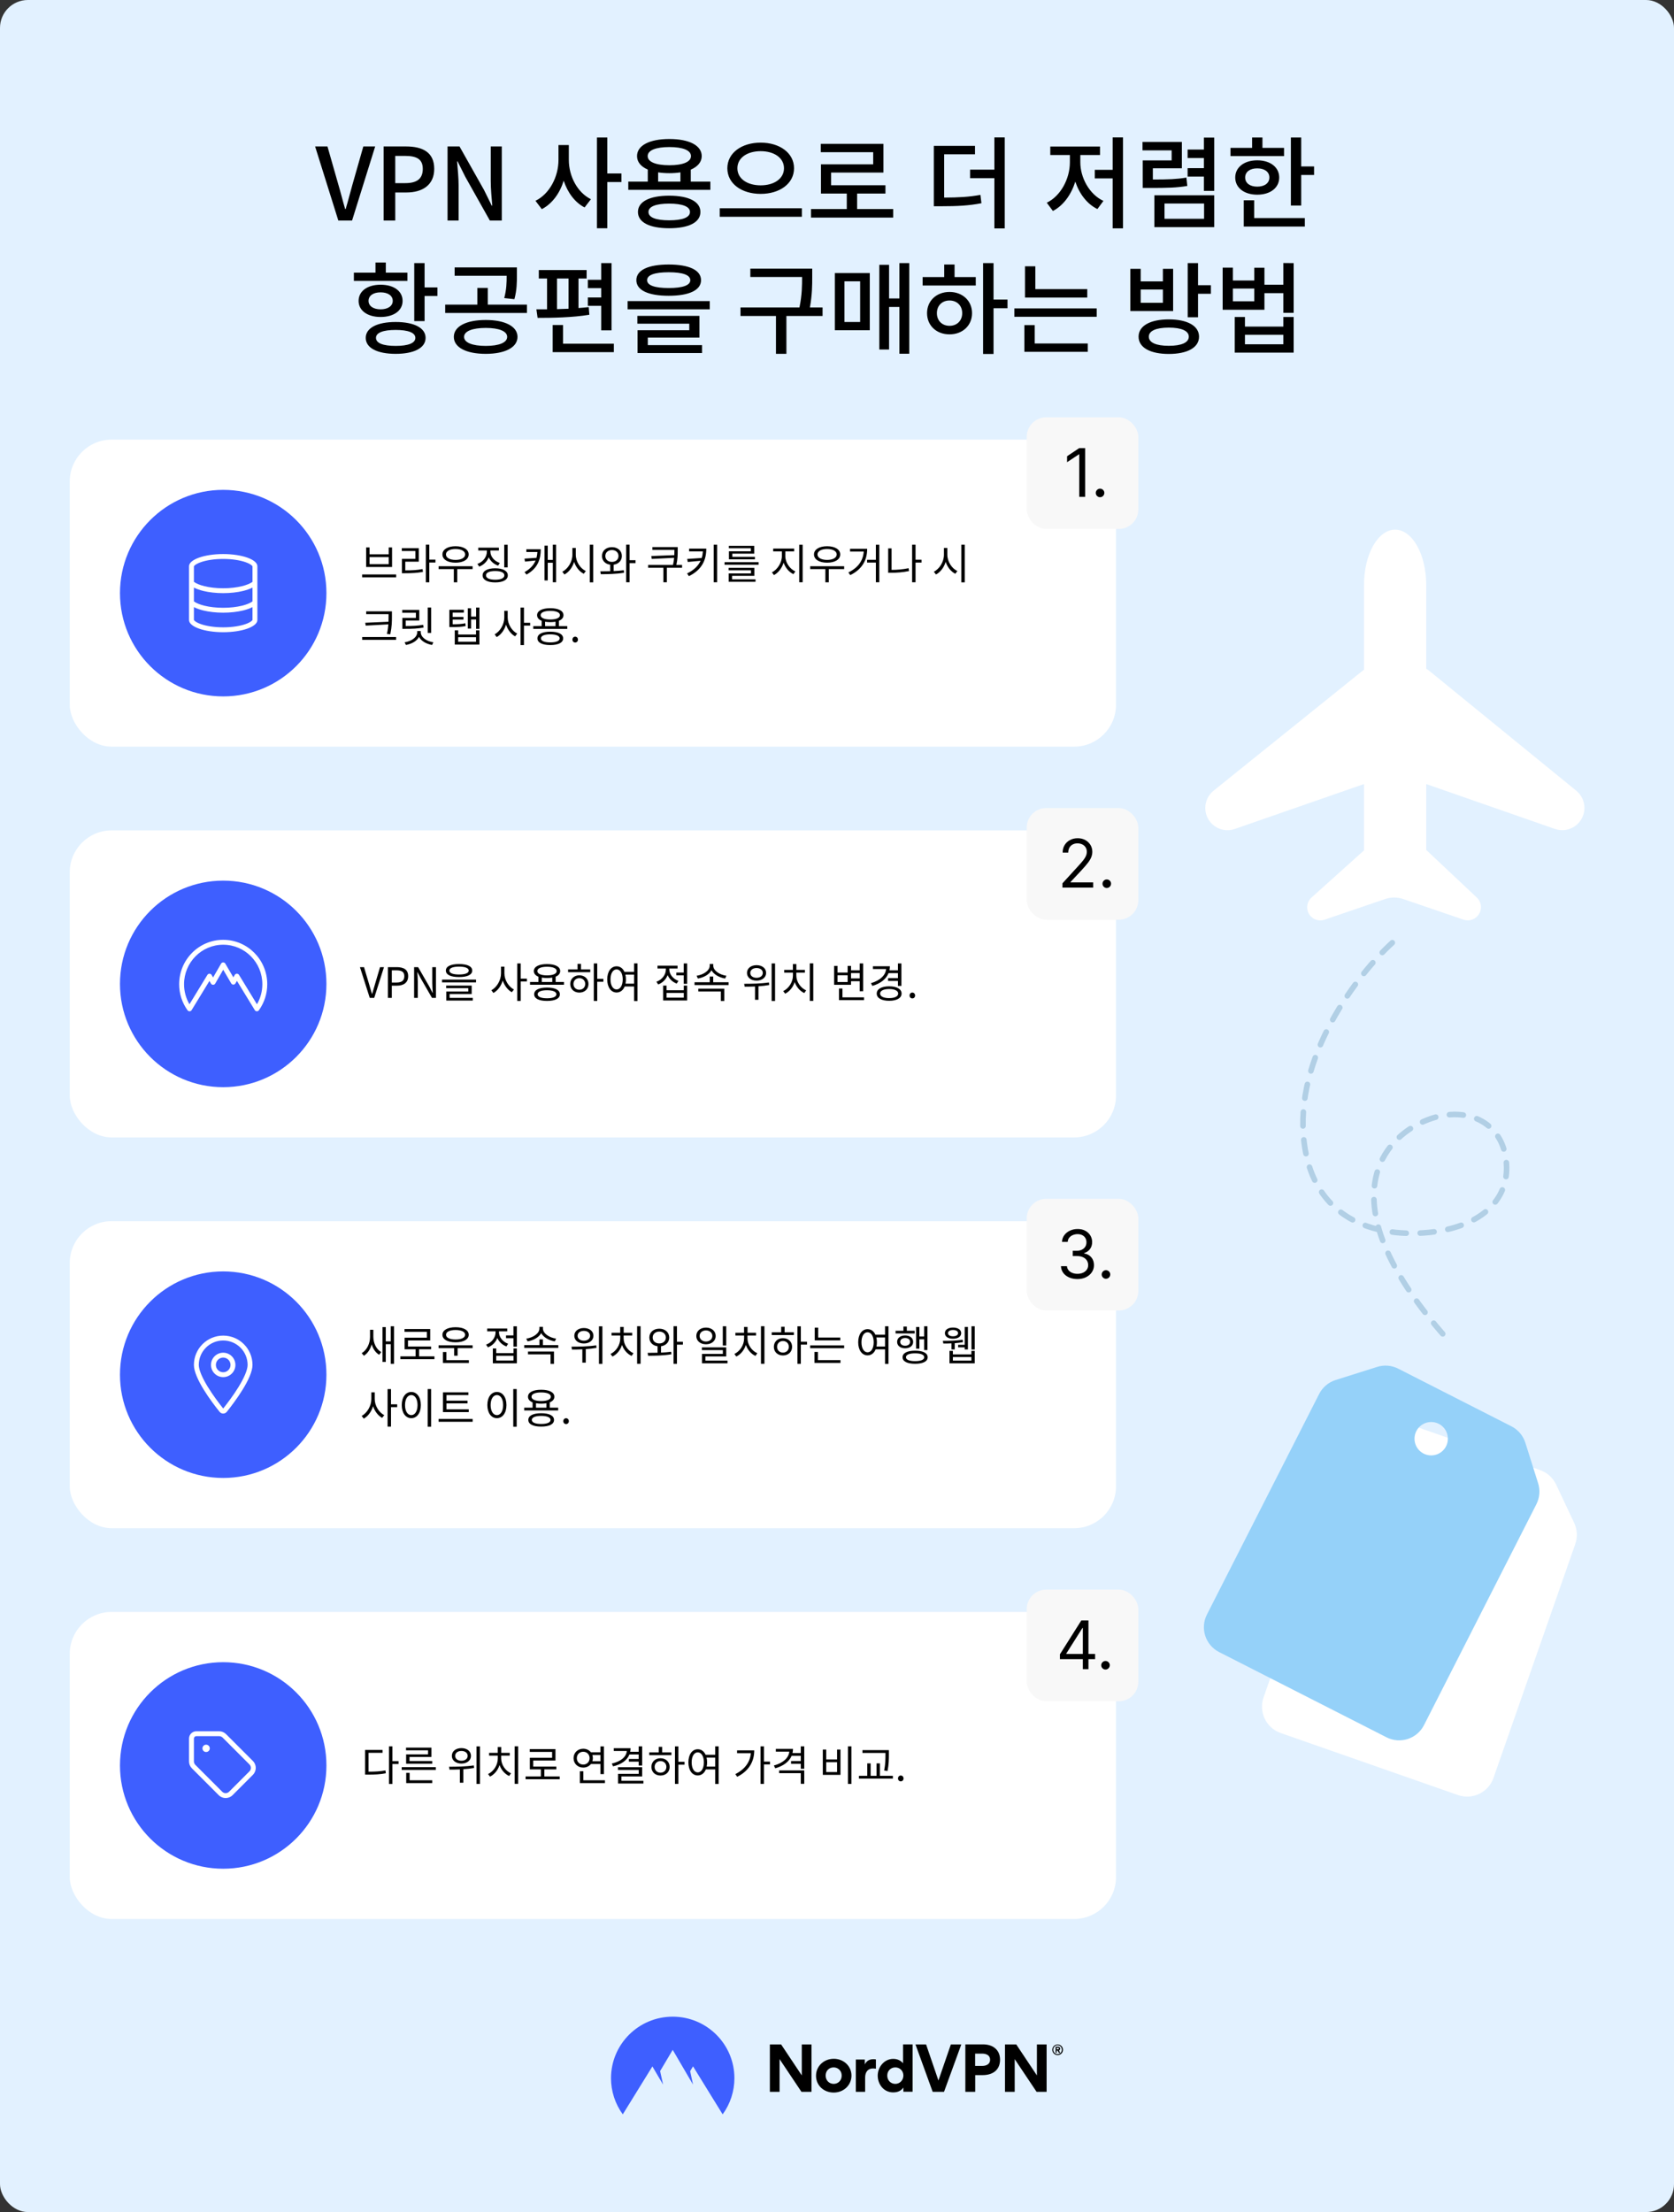 <svg fill="none" height="1585" viewBox="0 0 1200 1585" width="1200" xmlns="http://www.w3.org/2000/svg"><rect x="0" y="0" width="1200" height="1585" fill="#333333" stroke="none"/><rect fill="#e2f1ff" height="1585" rx="20" width="1200"/><path d="M242.521 158 225.889 104.936H234.745L242.593 132.44C244.393 138.488 245.617 143.672 247.417 149.792H247.777C249.649 143.672 250.873 138.488 252.601 132.44L260.449 104.936H268.945L252.385 158H242.521ZM274.989 158V104.936H291.045C302.853 104.936 311.277 109.04 311.277 120.992 311.277 132.584 302.853 137.912 291.333 137.912H283.341V158H274.989ZM283.341 131.216H290.541C299.037 131.216 303.069 127.976 303.069 120.992 303.069 114.008 298.677 111.704 290.253 111.704H283.341V131.216ZM320.829 158V104.936H329.397L346.965 136.112 352.509 147.344H352.869C352.437 141.872 351.789 135.464 351.789 129.704V104.936H359.709V158H351.141L333.573 126.752 328.029 115.664H327.669C328.101 121.136 328.749 127.256 328.749 133.016V158H320.829ZM407.761 103.928V114.584C407.761 126.176 413.809 137.912 423.601 142.736L419.065 148.64C412.081 145.04 406.897 137.984 404.089 129.488 401.281 138.488 395.809 146.048 388.393 149.864L383.857 143.888C394.009 138.92 400.345 126.608 400.345 114.584V103.928H407.761ZM445.489 124.304V130.424H435.337V163.544H427.921V98.528H435.337V124.304H445.489ZM479.697 157.856C489.201 157.856 494.601 155.84 494.601 151.88 494.601 147.992 489.201 145.904 479.697 145.904 470.193 145.904 464.865 147.992 464.865 151.88 464.865 155.84 470.193 157.856 479.697 157.856ZM479.697 140.216C493.737 140.216 502.089 144.464 502.089 151.88 502.089 159.368 493.737 163.544 479.697 163.544 465.729 163.544 457.305 159.368 457.305 151.88 457.305 144.464 465.729 140.216 479.697 140.216ZM471.777 123.512V130.136H487.761V123.512C485.385 123.872 482.721 124.088 479.841 124.088 476.961 124.088 474.153 123.872 471.777 123.512ZM479.841 105.368C470.121 105.368 464.289 107.672 464.289 111.848 464.289 116.024 470.121 118.4 479.841 118.4 489.489 118.4 495.321 116.024 495.321 111.848 495.321 107.672 489.489 105.368 479.841 105.368ZM495.177 130.136H509.217V136.04H450.393V130.136H464.361V121.496C459.465 119.408 456.657 116.096 456.657 111.848 456.657 104.216 465.585 99.608 479.841 99.608 494.025 99.608 503.025 104.216 503.025 111.848 503.025 116.096 500.145 119.408 495.177 121.568V130.136ZM545.298 102.2C558.834 102.2 569.202 109.544 569.202 120.56 569.202 131.648 558.834 138.92 545.298 138.92 531.69 138.92 521.394 131.648 521.394 120.56 521.394 109.544 531.69 102.2 545.298 102.2ZM545.298 108.32C535.65 108.32 528.594 113.072 528.594 120.56 528.594 128.048 535.65 132.8 545.298 132.8 554.874 132.8 562.002 128.048 562.002 120.56 562.002 113.072 554.874 108.32 545.298 108.32ZM515.922 149.216H574.818V155.336H515.922V149.216ZM614.427 149.792H640.275V155.912H581.379V149.792H607.011V138.704H588.507V117.752H625.947V109.04H588.363V103.064H633.291V123.656H595.779V132.728H634.731V138.704H614.427V149.792ZM676.822 110.552V141.584C687.406 141.512 694.534 141.152 702.814 139.64L703.534 145.616C694.534 147.344 686.614 147.776 674.518 147.776H669.406V104.504H698.926V110.552H676.822ZM712.822 98.456H720.238V163.688H712.822V127.688H695.398V121.568H712.822V98.456ZM774.425 111.056V116.312C774.425 127.328 780.905 139.28 790.985 143.96L786.665 149.792C779.249 146.192 773.705 138.848 770.825 130.136 767.945 139.352 762.329 147.272 754.769 151.16L750.377 145.256C760.385 140.432 766.937 128.048 766.937 116.312V111.056H752.897V105.008H788.537V111.056H774.425ZM797.609 98.456H805.025V163.616H797.609V127.832H784.793V121.712H797.609V98.456ZM850.466 127.256 851.114 133.232C843.41 134.528 837.002 134.672 823.898 134.672H819.146V114.944H839.882V107.744H819.002V101.696H847.226V120.56H826.418V128.624C837.65 128.624 843.41 128.408 850.466 127.256ZM834.77 145.832V156.776H863.138V145.832H834.77ZM827.498 162.752V139.928H870.41V162.752H827.498ZM862.994 98.6H870.41V136.76H862.994V126.536H851.33V120.488H862.994V113.216H851.33V107.168H862.994V98.6ZM920.458 105.944V111.848H882.082V105.944H897.562V98.528H904.978V105.944H920.458ZM892.594 127.184C892.594 131.288 896.122 133.736 901.234 133.736 906.418 133.736 909.946 131.288 909.946 127.184 909.946 123.08 906.418 120.632 901.234 120.632 896.122 120.632 892.594 123.08 892.594 127.184ZM917.002 127.184C917.002 134.6 910.594 139.496 901.234 139.496 891.946 139.496 885.466 134.6 885.466 127.184 885.466 119.84 891.946 114.872 901.234 114.872 910.594 114.872 917.002 119.84 917.002 127.184ZM899.074 143.528V156.272H935.362V162.32H891.586V143.528H899.074ZM932.77 119.264H941.986V125.384H932.77V147.272H925.354V98.528H932.77V119.264ZM292.053 195.368V201.272H253.677V195.368H269.157V188.096H276.573V195.368H292.053ZM264.189 215.6C264.189 219.272 267.645 221.648 272.829 221.648 278.013 221.648 281.541 219.272 281.541 215.6 281.541 211.784 278.013 209.48 272.829 209.48 267.645 209.48 264.189 211.784 264.189 215.6ZM288.597 215.6C288.597 222.584 282.261 227.12 272.829 227.12 263.469 227.12 257.061 222.584 257.061 215.6 257.061 208.544 263.469 204.008 272.829 204.008 282.261 204.008 288.597 208.544 288.597 215.6ZM283.629 247.856C292.557 247.856 297.741 245.912 297.741 242.096 297.741 238.352 292.557 236.408 283.629 236.408 274.701 236.408 269.517 238.352 269.517 242.096 269.517 245.912 274.701 247.856 283.629 247.856ZM283.629 230.72C296.877 230.72 305.085 234.968 305.085 242.096 305.085 249.296 296.877 253.544 283.629 253.544 270.381 253.544 262.173 249.296 262.173 242.096 262.173 234.968 270.381 230.72 283.629 230.72ZM304.365 205.952H313.581V212.072H304.365V230.072H296.949V188.528H304.365V205.952ZM368.742 214.376 361.47 213.584C363.126 207.176 363.198 202.496 363.198 197.6H325.902V191.624H370.542V197.096C370.542 202.28 370.542 207.68 368.742 214.376ZM348.222 247.856C357.798 247.856 363.558 245.48 363.558 241.376 363.558 237.344 357.798 234.968 348.222 234.968 338.574 234.968 332.67 237.344 332.67 241.376 332.67 245.48 338.574 247.856 348.222 247.856ZM348.222 229.28C362.046 229.28 370.974 233.888 370.974 241.376 370.974 248.936 362.046 253.544 348.222 253.544 334.182 253.544 325.326 248.936 325.326 241.376 325.326 233.888 334.182 229.28 348.222 229.28ZM349.662 218.264H377.742V224.24H319.134V218.264H342.174V206.312H349.662V218.264ZM430.959 236.696V219.128H421.383V213.152H430.959V206.456H421.383V200.48H430.959V188.528H438.375V236.696H430.959ZM399.279 199.544V221.504C402.015 221.432 404.751 221.36 407.559 221.216V199.544H399.279ZM422.031 220.064 422.463 225.536C410.223 227.552 395.823 227.768 385.383 227.768L384.519 221.648C386.895 221.648 389.487 221.648 392.151 221.648V199.544H386.247V193.496H420.519V199.544H414.687V220.712C417.207 220.568 419.727 220.28 422.031 220.064ZM403.599 246.272H440.031V252.32H396.183V232.88H403.599V246.272ZM479.351 195.08C469.271 195.08 463.871 197.024 463.871 200.768 463.871 204.44 469.271 206.384 479.351 206.384 489.431 206.384 494.831 204.44 494.831 200.768 494.831 197.024 489.431 195.08 479.351 195.08ZM479.351 211.928C464.735 211.928 456.167 207.968 456.167 200.768 456.167 193.496 464.735 189.536 479.351 189.536 493.895 189.536 502.535 193.496 502.535 200.768 502.535 207.968 493.895 211.928 479.351 211.928ZM464.375 241.88V247.28H503.255V252.968H457.031V236.624H494.111V231.944H456.887V226.328H501.383V241.88H464.375ZM449.903 215.744H508.799V221.648H449.903V215.744ZM589.65 220.28V226.4H563.73V253.544H556.242V226.4H530.826V220.28H573.09C574.962 211.208 574.962 204.44 574.962 198.464H537.882V192.488H582.234V198.176C582.234 204.296 582.234 211.064 580.578 220.28H589.65ZM605.355 201.56V230.72H616.587V201.56H605.355ZM598.443 236.624V195.656H623.499V236.624H598.443ZM644.739 188.528H651.795V253.472H644.739V219.92H637.323V250.448H630.339V189.752H637.323V213.872H644.739V188.528ZM680.676 233.456C685.932 233.456 689.748 229.856 689.748 224.384 689.748 218.912 685.932 215.312 680.676 215.312 675.42 215.312 671.604 218.912 671.604 224.384 671.604 229.856 675.42 233.456 680.676 233.456ZM680.676 209.192C689.964 209.192 696.804 215.528 696.804 224.384 696.804 233.312 689.964 239.576 680.676 239.576 671.316 239.576 664.548 233.312 664.548 224.384 664.548 215.528 671.316 209.192 680.676 209.192ZM684.276 189.536V198.536H699.468V204.584H661.38V198.536H676.86V189.536H684.276ZM722.22 214.664V220.856H712.212V253.616H704.724V188.528H712.212V214.664H722.22ZM779.397 207.176V213.224H734.757V190.832H742.173V207.176H779.397ZM741.741 232.952V246.128H779.757V252.104H734.325V232.952H741.741ZM727.125 221H786.165V226.976H727.125V221ZM833.608 216.968V207.464H817.696V216.968H833.608ZM840.952 192.632V222.872H810.28V192.632H817.696V201.632H833.608V192.632H840.952ZM837.856 247.784C846.928 247.784 852.184 245.48 852.184 241.232 852.184 237.056 846.928 234.752 837.856 234.752 828.784 234.752 823.528 237.056 823.528 241.232 823.528 245.48 828.784 247.784 837.856 247.784ZM837.856 228.848C851.248 228.848 859.528 233.528 859.528 241.232 859.528 249.008 851.248 253.616 837.856 253.616 824.464 253.616 816.184 249.008 816.184 241.232 816.184 233.528 824.464 228.848 837.856 228.848ZM858.808 204.368H868.024V210.488H858.808V227.336H851.392V188.528H858.808V204.368ZM919.945 246.704V239.864H892.441V246.704H919.945ZM919.945 234.032V227.12H927.361V252.68H885.097V227.12H892.441V234.032H919.945ZM899.137 215.888V206.744H883.801V215.888H899.137ZM919.945 188.456 927.361 188.528V224.168H919.945V210.056H906.409V221.936H876.457V191.768H883.801V200.984H899.137V191.84H906.409V204.008H919.945V188.456Z" fill="#000000"/><rect fill="#ffffff" height="220" rx="30" width="750" x="50" y="595"/><circle cx="160" cy="705" fill="#3e5fff" r="74"/><rect fill="#f8f8f8" height="80" rx="14" width="80" x="736" y="579"/><path d="M761.614 636V632.932L773.136 620.318C774.489 618.841 775.602 617.557 776.477 616.466 777.352 615.364 778 614.33 778.42 613.364 778.852 612.386 779.068 611.364 779.068 610.295 779.068 609.068 778.773 608.006 778.182 607.108 777.602 606.21 776.807 605.517 775.795 605.028 774.784 604.54 773.648 604.295 772.386 604.295 771.045 604.295 769.875 604.574 768.875 605.131 767.886 605.676 767.119 606.443 766.574 607.432 766.04 608.42 765.773 609.58 765.773 610.909H761.75C761.75 608.864 762.222 607.068 763.165 605.523 764.108 603.977 765.392 602.773 767.017 601.909 768.653 601.045 770.489 600.614 772.523 600.614 774.568 600.614 776.381 601.045 777.96 601.909 779.54 602.773 780.778 603.937 781.676 605.403 782.574 606.869 783.023 608.5 783.023 610.295 783.023 611.58 782.79 612.835 782.324 614.062 781.869 615.278 781.074 616.636 779.938 618.136 778.812 619.625 777.25 621.443 775.25 623.591L767.409 631.977V632.25H783.636V636H761.614ZM793.388 636.273C792.547 636.273 791.826 635.972 791.223 635.369 790.621 634.767 790.32 634.045 790.32 633.205 790.32 632.364 790.621 631.642 791.223 631.04 791.826 630.437 792.547 630.136 793.388 630.136 794.229 630.136 794.951 630.437 795.553 631.04 796.155 631.642 796.456 632.364 796.456 633.205 796.456 633.761 796.314 634.273 796.03 634.739 795.757 635.205 795.388 635.58 794.922 635.864 794.468 636.136 793.956 636.273 793.388 636.273Z" fill="#000000"/><path clip-rule="evenodd" d="M160.003 676.921C144.517 676.921 131.94 689.581 131.94 705.229L131.94 705.232C131.93 710.293 133.276 715.248 135.814 719.589L148.678 698.529C149 698.001 149.576 697.682 150.194 697.689 150.812 697.696 151.381 698.028 151.691 698.563L152.751 700.389 158.486 690.477C158.798 689.936 159.374 689.603 159.998 689.601 160.623 689.599 161.201 689.93 161.516 690.468L167.275 700.293 168.314 698.535C168.628 698.005 169.196 697.679 169.811 697.674 170.427 697.67 171 697.989 171.32 698.514L184.193 719.589C186.731 715.248 188.077 710.293 188.067 705.232L188.067 705.229C188.067 689.581 175.49 676.921 160.003 676.921ZM128.432 705.227C128.433 687.671 142.554 673.413 160.003 673.413 177.453 673.413 191.574 687.671 191.574 705.228 191.587 711.929 189.485 718.463 185.568 723.9 185.225 724.376 184.665 724.649 184.078 724.627 183.491 724.605 182.955 724.29 182.649 723.789L169.848 702.832 168.777 704.642C168.461 705.177 167.886 705.504 167.264 705.503 166.643 705.502 166.069 705.172 165.755 704.636L160.013 694.84 154.271 704.765C153.958 705.307 153.38 705.64 152.755 705.641 152.129 705.641 151.551 705.308 151.237 704.767L150.136 702.87 137.358 723.789C137.052 724.29 136.515 724.605 135.928 724.627 135.341 724.649 134.782 724.376 134.439 723.9 130.522 718.463 128.42 711.928 128.432 705.227Z" fill="#ffffff" fill-rule="evenodd"/><path d="M265.05 715 258.03 692.98H260.94L264.51 704.92C265.29 707.5 265.8 709.6 266.64 712.18H266.76C267.57 709.6 268.11 707.5 268.89 704.92L272.43 692.98H275.25L268.26 715H265.05ZM278.076 715V692.98H284.376C289.296 692.98 292.596 694.66 292.596 699.46 292.596 704.11 289.326 706.27 284.496 706.27H280.866V715H278.076ZM280.866 704.02H284.136C288.006 704.02 289.836 702.61 289.836 699.46 289.836 696.28 287.886 695.26 284.016 695.26H280.866V704.02ZM296.851 715V692.98H299.731L307.741 706.87 310.081 711.4H310.231C310.081 709.18 309.871 706.72 309.871 704.44V692.98H312.511V715H309.661L301.651 701.11 299.281 696.58H299.161C299.281 698.8 299.491 701.14 299.491 703.45V715H296.851ZM329.061 692.62C324.651 692.62 322.131 693.64 322.131 695.44 322.131 697.24 324.651 698.26 329.061 698.26 333.471 698.26 335.991 697.24 335.991 695.44 335.991 693.64 333.471 692.62 329.061 692.62ZM329.061 700.09C323.151 700.09 319.611 698.47 319.611 695.44 319.611 692.41 323.151 690.76 329.061 690.76 334.971 690.76 338.511 692.41 338.511 695.44 338.511 698.47 334.971 700.09 329.061 700.09ZM322.311 712.27V715H338.931V716.92H319.911V710.47H335.691V708.07H319.821V706.21H338.121V712.27H322.311ZM316.881 701.92H341.241V703.9H316.881V701.92ZM361.587 692.65V697.48C361.587 702.22 364.647 707.11 368.427 709L366.897 710.95C364.047 709.42 361.617 706.27 360.387 702.58 359.217 706.51 356.727 709.87 353.697 711.49L352.227 709.51C356.097 707.53 359.157 702.37 359.157 697.48V692.65H361.587ZM377.697 701.23V703.27H373.257V717.22H370.797V690.34H373.257V701.23H377.697ZM392.125 715.3C396.325 715.3 398.845 714.25 398.845 712.42 398.845 710.59 396.325 709.54 392.125 709.54 387.895 709.54 385.405 710.59 385.405 712.42 385.405 714.25 387.895 715.3 392.125 715.3ZM392.125 707.62C397.915 707.62 401.335 709.33 401.335 712.42 401.335 715.51 397.915 717.19 392.125 717.19 386.365 717.19 382.915 715.51 382.915 712.42 382.915 709.33 386.365 707.62 392.125 707.62ZM388.405 700.48V703.63H395.875V700.48C394.765 700.66 393.505 700.78 392.125 700.78 390.775 700.78 389.515 700.66 388.405 700.48ZM385.195 695.8C385.195 697.72 387.835 698.89 392.125 698.89 396.415 698.89 399.055 697.72 399.055 695.8 399.055 693.85 396.415 692.71 392.125 692.71 387.835 692.71 385.195 693.85 385.195 695.8ZM398.305 703.63H404.305V705.61H379.945V703.63H385.975V699.85C383.845 698.98 382.675 697.63 382.675 695.8 382.675 692.65 386.305 690.79 392.125 690.79 397.975 690.79 401.575 692.65 401.575 695.8 401.575 697.6 400.375 698.98 398.305 699.82V703.63ZM415.283 709.18C417.743 709.18 419.513 707.44 419.513 705.04 419.513 702.61 417.743 700.87 415.283 700.87 412.853 700.87 411.083 702.61 411.083 705.04 411.083 707.44 412.853 709.18 415.283 709.18ZM415.283 698.83C419.123 698.83 421.853 701.41 421.853 705.04 421.853 708.7 419.123 711.22 415.283 711.22 411.503 711.22 408.773 708.7 408.773 705.04 408.773 701.41 411.503 698.83 415.283 698.83ZM416.483 690.64V694.63H423.113V696.61H407.243V694.63H414.023V690.64H416.483ZM432.533 701.38V703.45H428.123V717.22H425.663V690.34H428.123V701.38H432.533ZM448.4 704.83H454.52V698.35H448.31C448.55 699.4 448.7 700.54 448.7 701.77 448.7 702.88 448.58 703.9 448.4 704.83ZM442.01 708.97C444.56 708.97 446.39 706.15 446.39 701.77 446.39 697.42 444.56 694.6 442.01 694.6 439.43 694.6 437.63 697.42 437.63 701.77 437.63 706.15 439.43 708.97 442.01 708.97ZM454.52 690.31H456.98V717.28H454.52V706.84H447.8C446.69 709.57 444.59 711.16 442.01 711.16 438.08 711.16 435.29 707.5 435.29 701.77 435.29 696.04 438.08 692.38 442.01 692.38 444.5 692.38 446.48 693.82 447.62 696.34H454.52V690.31ZM486.326 702.82 485.096 704.77C482.096 703.66 479.786 701.44 478.586 698.68 477.446 701.77 474.986 704.2 471.836 705.4L470.546 703.45C474.536 702.04 477.326 698.47 477.326 694.63V693.94H471.326V691.93H485.696V693.94H479.786V694.63C479.786 698.08 482.426 701.44 486.326 702.82ZM490.166 714.85V711.46H477.806V714.85H490.166ZM490.166 709.54V706.21H492.596V716.86H475.376V706.21H477.806V709.54H490.166ZM490.136 690.34H492.596V704.92H490.136V698.86H484.826V696.85H490.136V690.34ZM520.734 699.16 519.804 701.14C515.694 700.45 511.734 698.32 510.024 695.23 508.344 698.32 504.384 700.45 500.274 701.14L499.344 699.16C504.114 698.5 508.764 695.5 508.764 691.93V690.73H511.284V691.93C511.284 695.5 515.934 698.5 520.734 699.16ZM500.574 710.44V708.43H519.204V717.25H516.744V710.44H500.574ZM511.254 703.81H522.294V705.82H497.874V703.81H508.794V699.7H511.254V703.81ZM542.34 693.61C539.7 693.61 537.84 695.02 537.84 697.12 537.84 699.22 539.7 700.63 542.34 700.63 544.95 700.63 546.81 699.22 546.81 697.12 546.81 695.02 544.95 693.61 542.34 693.61ZM542.34 702.64C538.32 702.64 535.47 700.39 535.47 697.12 535.47 693.82 538.32 691.57 542.34 691.57 546.33 691.57 549.18 693.82 549.18 697.12 549.18 700.39 546.33 702.64 542.34 702.64ZM551.19 703.96 551.4 705.79C548.85 706.24 546.24 706.54 543.69 706.69V716.38H541.23V706.84C538.56 706.96 536.01 706.99 533.79 706.99L533.46 704.92C538.47 704.92 545.28 704.86 551.19 703.96ZM553.14 690.34H555.6V717.25H553.14V690.34ZM570.837 696.94V699.01C570.837 703.51 573.897 707.89 577.887 709.63L576.537 711.55C573.447 710.14 570.897 707.23 569.667 703.69 568.467 707.44 565.917 710.5 562.827 712L561.447 710.14C565.437 708.25 568.407 703.72 568.407 699.01V696.94H562.167V694.96H568.377V690.79H570.867V694.96H576.987V696.94H570.837ZM580.497 690.28H582.987V717.19H580.497V690.28ZM616.263 697.24H610.053V701.05H616.263V697.24ZM607.623 703.66V698.8H600.363V703.66H607.623ZM610.053 703.06V705.64H597.933V692.11H600.363V696.85H607.623V692.11H610.053V695.26H616.263V690.34H618.753V710.23H616.263V703.06H610.053ZM603.903 714.61H619.383V716.62H601.443V708.28H603.903V714.61ZM643.681 697.27H636.961C635.221 701.59 631.141 704.74 625.351 706.42L624.361 704.47C630.781 702.55 634.771 698.98 635.221 694.33H625.741V692.35H637.891C637.891 693.34 637.771 694.33 637.591 695.26H643.681V690.34H646.171V706.42H643.681V702.88H636.631V700.87H643.681V697.27ZM637.381 715.18C641.341 715.18 643.861 713.95 643.861 711.91 643.861 709.9 641.341 708.67 637.381 708.67 633.421 708.67 630.901 709.9 630.901 711.91 630.901 713.95 633.421 715.18 637.381 715.18ZM637.381 706.72C642.811 706.72 646.291 708.67 646.291 711.91 646.291 715.15 642.811 717.1 637.381 717.1 631.951 717.1 628.471 715.15 628.471 711.91 628.471 708.67 631.951 706.72 637.381 706.72ZM653.998 715.39C652.918 715.39 652.018 714.55 652.018 713.32 652.018 712.06 652.918 711.19 653.998 711.19 655.078 711.19 655.978 712.06 655.978 713.32 655.978 714.55 655.078 715.39 653.998 715.39Z" fill="#000000"/><rect fill="#ffffff" height="220" rx="30" width="750" x="50" y="315"/><circle cx="160" cy="425" fill="#3e5fff" r="74"/><rect fill="#f8f8f8" height="80" rx="14" width="80" x="736" y="299"/><path d="M777.886 321.091V356H773.659V325.523H773.455L764.932 331.182V326.886L773.659 321.091H777.886ZM788.576 356.273C787.735 356.273 787.013 355.972 786.411 355.369 785.809 354.767 785.507 354.045 785.507 353.205 785.507 352.364 785.809 351.642 786.411 351.04 787.013 350.437 787.735 350.136 788.576 350.136 789.417 350.136 790.138 350.437 790.74 351.04 791.343 351.642 791.644 352.364 791.644 353.205 791.644 353.761 791.502 354.273 791.218 354.739 790.945 355.205 790.576 355.58 790.11 355.864 789.655 356.136 789.144 356.273 788.576 356.273Z" fill="#000000"/><path d="M160 453C146.47 453 135.5 449.084 135.5 444.25V405.75C135.5 400.918 146.47 397 160 397 173.53 397 184.5 400.918 184.5 405.75V444.25C184.5 449.084 173.53 453 160 453ZM181 405.799C180.967 405.716 180.825 405.451 180.322 405.018 179.513 404.34 178.145 403.572 176.144 402.859 172.184 401.443 166.475 400.5 160 400.5 153.525 400.5 147.816 401.443 143.853 402.859 141.855 403.572 140.486 404.34 139.684 405.018 139.17 405.451 139.032 405.716 139 405.799V416.917C140.583 418.077 143.145 419.181 146.536 420.013 150.32 420.942 154.87 421.5 160 421.5 165.031 421.5 169.68 420.942 173.464 420.013 176.855 419.181 179.414 418.077 181 416.917V405.799ZM181 421.008C179.119 421.981 176.833 422.791 174.306 423.414 170.205 424.42 165.272 425 160 425 154.728 425 149.795 424.42 145.696 423.414 143.168 422.791 140.879 421.981 139 421.008V430.917C140.583 432.077 143.145 433.181 146.536 434.013 150.32 434.942 154.87 435.5 160 435.5 165.031 435.5 169.68 434.942 173.464 434.013 176.855 433.181 179.414 432.077 181 430.917V421.008ZM139.684 444.983C140.486 445.661 141.855 446.427 143.853 447.138 147.816 448.559 153.525 449.5 160 449.5 166.475 449.5 172.184 448.559 176.144 447.138 178.145 446.427 179.513 445.661 180.322 444.983 180.825 444.545 180.967 444.283 181 444.206V435.008C179.119 435.981 176.833 436.791 174.306 437.414 170.205 438.42 165.272 439 160 439 154.728 439 149.795 438.42 145.696 437.414 143.168 436.791 140.879 435.981 139 435.008V444.206C139.032 444.283 139.17 444.545 139.684 444.983ZM181 444.184C181.011 444.174 181.011 444.174 181.011 444.174L181 444.184ZM138.996 444.184C138.993 444.174 138.992 444.174 138.991 444.174L138.996 444.184ZM138.996 405.811C138.992 405.821 138.991 405.827 138.991 405.827L138.996 405.811ZM181.011 405.827C181.011 405.827 181.011 405.821 181 405.811L181.011 405.827Z" fill="#ffffff"/><path d="M259.59 411.61H283.98V413.65H259.59V411.61ZM262.47 392.26H264.9V397.18H278.64V392.26H281.04V406.27H262.47V392.26ZM264.9 399.16V404.26H278.64V399.16H264.9ZM290.518 402.46V408.7C295.408 408.7 298.888 408.52 302.908 407.74L303.178 409.78C298.978 410.53 295.378 410.74 290.248 410.74H288.118V400.45H297.778V394.81H288.028V392.8H300.208V402.46H290.518ZM312.148 400.99V403.06H307.738V417.25H305.278V390.28H307.738V400.99H312.148ZM326.545 393.37C322.465 393.37 319.675 394.9 319.675 397.27 319.675 399.67 322.465 401.2 326.545 401.2 330.655 401.2 333.445 399.67 333.445 397.27 333.445 394.9 330.655 393.37 326.545 393.37ZM326.545 403.18C320.965 403.18 317.155 400.9 317.155 397.27 317.155 393.67 320.965 391.39 326.545 391.39 332.155 391.39 335.965 393.67 335.965 397.27 335.965 400.9 332.155 403.18 326.545 403.18ZM338.785 405.73V407.77H327.775V417.25H325.315V407.77H314.425V405.73H338.785ZM363.923 390.34V406.57H361.463V390.34H363.923ZM358.283 403.36 357.083 405.31C354.023 404.26 351.563 402.07 350.333 399.28 349.193 402.34 346.703 404.8 343.523 406L342.233 404.05C346.283 402.64 349.013 399.1 349.013 395.2V394.42H342.863V392.41H357.623V394.42H351.533V395.2C351.533 398.8 354.323 402.07 358.283 403.36ZM354.983 415.39C359.063 415.39 361.553 414.25 361.553 412.27 361.553 410.26 359.063 409.15 354.983 409.15 350.903 409.15 348.383 410.26 348.383 412.27 348.383 414.25 350.903 415.39 354.983 415.39ZM354.983 407.2C360.563 407.2 364.013 409.06 364.013 412.27 364.013 415.48 360.563 417.31 354.983 417.31 349.403 417.31 345.953 415.48 345.953 412.27 345.953 409.06 349.403 407.2 354.983 407.2ZM377.32 393.55H387.64C387.64 400.57 385.57 407.2 377.41 411.7L376 409.93C380.14 407.65 382.6 404.83 383.92 401.62L376.33 402.4 376 400.27 384.58 399.7C384.94 398.35 385.15 396.97 385.24 395.53H377.32V393.55ZM396.28 390.31H398.62V417.22H396.28V403.24H392.65V415.9H390.34V390.97H392.65V401.2H396.28V390.31ZM412.747 392.65V397.48C412.747 402.4 415.957 407.35 419.947 409.15L418.477 411.13C415.417 409.63 412.837 406.45 411.547 402.61 410.317 406.66 407.737 410.02 404.587 411.64L403.087 409.63C407.047 407.74 410.317 402.58 410.317 397.48V392.65H412.747ZM422.767 390.31H425.227V417.28H422.767V390.31ZM433.925 398.38C433.925 400.93 435.905 402.61 438.665 402.61 441.395 402.61 443.375 400.93 443.375 398.38 443.375 395.86 441.395 394.12 438.665 394.12 435.905 394.12 433.925 395.86 433.925 398.38ZM439.895 404.62V409.18C442.355 409.06 444.845 408.91 447.155 408.58L447.365 410.38C441.665 411.34 435.395 411.43 430.655 411.43L430.325 409.36C432.455 409.36 434.915 409.33 437.435 409.27V404.62C433.925 404.2 431.525 401.74 431.525 398.38 431.525 394.6 434.495 392.05 438.665 392.05 442.775 392.05 445.775 394.6 445.775 398.38 445.775 401.74 443.345 404.17 439.895 404.62ZM455.585 401.41V403.48H451.325V417.22H448.865V390.28H451.325V401.41H455.585ZM488.932 404.8V406.81H478.012V417.22H475.552V406.81H464.602V404.8H482.422C482.872 402.88 483.112 401.23 483.232 399.7L467.212 400.48 466.882 398.41 483.382 397.78C483.442 396.61 483.442 395.53 483.442 394.45V394H467.662V391.99H485.812V394.45C485.812 397.27 485.812 400.39 484.852 404.8H488.932ZM493.999 393.1H506.299C506.299 400.9 503.509 408.07 493.849 412.84L492.529 410.89C497.479 408.49 500.569 405.4 502.219 401.8L493.039 402.67 492.619 400.51 502.999 399.82C503.509 398.32 503.749 396.76 503.869 395.11H493.999V393.1ZM511.609 390.31H514.069V417.22H511.609V390.31ZM538.247 395.02V392.83H522.467V391.09H540.677V396.7H524.957V399.01H541.157V400.78H522.527V395.02H538.247ZM524.807 412.6V415.09H541.607V416.86H522.377V410.89H538.337V408.64H522.317V406.87H540.767V412.6H524.807ZM519.407 402.82H543.797V404.68H519.407V402.82ZM562.954 395.11V398.53C562.954 403.09 566.194 407.74 570.154 409.42L568.774 411.4C565.654 409.96 563.014 406.87 561.724 403.18 560.494 407.11 557.854 410.5 554.794 412.06L553.354 410.08C557.224 408.25 560.494 403.18 560.494 398.53V395.11H554.254V393.07H569.284V395.11H562.954ZM572.914 390.34H575.374V417.22H572.914V390.34ZM592.891 393.37C588.811 393.37 586.021 394.9 586.021 397.27 586.021 399.67 588.811 401.2 592.891 401.2 597.001 401.2 599.791 399.67 599.791 397.27 599.791 394.9 597.001 393.37 592.891 393.37ZM592.891 403.18C587.311 403.18 583.501 400.9 583.501 397.27 583.501 393.67 587.311 391.39 592.891 391.39 598.501 391.39 602.311 393.67 602.311 397.27 602.311 400.9 598.501 403.18 592.891 403.18ZM605.131 405.73V407.77H594.121V417.25H591.661V407.77H580.771V405.73H605.131ZM609.359 393.22H621.629C621.629 400.87 618.449 407.68 609.509 412.09L608.159 410.17C615.389 406.63 618.719 401.5 619.169 395.2H609.359V393.22ZM627.869 390.34H630.329V417.22H627.869V403.12H621.569V401.11H627.869V390.34ZM639.116 392.92V408.34C642.986 408.34 646.976 408.01 651.326 407.14L651.626 409.18C647.036 410.11 642.926 410.41 638.816 410.41H636.686V392.92H639.116ZM660.626 401.05V403.09H656.306V417.22H653.846V390.31H656.306V401.05H660.626ZM679.093 392.65V397.48C679.093 402.4 682.303 407.35 686.293 409.15L684.823 411.13C681.763 409.63 679.183 406.45 677.893 402.61 676.663 406.66 674.083 410.02 670.933 411.64L669.433 409.63C673.393 407.74 676.663 402.58 676.663 397.48V392.65H679.093ZM689.113 390.31H691.573V417.28H689.113V390.31ZM261.81 446.23 278.49 445.51C278.55 444.1 278.55 442.72 278.55 441.34V440.05H262.5V438.04H280.95V441.34C280.95 445.33 280.95 448.96 279.78 454.48L277.35 454.24C277.95 451.66 278.25 449.44 278.4 447.37L262.17 448.27 261.81 446.23ZM259.62 456.46H283.95V458.47H259.62V456.46ZM309.058 435.31V453.52H306.598V435.31H309.058ZM288.418 442.75H298.138V439.03H288.328V437.02H300.568V444.64H290.818V448.57C295.768 448.57 299.248 448.42 303.388 447.7L303.628 449.68C299.338 450.43 295.768 450.58 290.578 450.58H288.418V442.75ZM301.618 452.17V452.95C301.618 456.7 305.818 459.49 310.648 460.24L309.718 462.13C305.638 461.41 301.978 459.4 300.358 456.34 298.768 459.43 295.048 461.41 290.998 462.13L290.038 460.24C294.838 459.49 299.098 456.73 299.098 452.95V452.17H301.618ZM333.584 446.59 333.794 448.6C330.734 449.2 328.154 449.32 323.834 449.32H322.124V436.93H332.504V438.94H324.494V442.06H332.234V443.95H324.494V447.31C328.334 447.31 330.764 447.16 333.584 446.59ZM341.234 459.85V456.58H328.454V459.85H341.234ZM341.234 454.66V451.66H343.664V461.86H325.994V451.66H328.454V454.66H341.234ZM341.294 435.34H343.664V450.58H341.294V443.86H337.694V450.4H335.354V435.85H337.694V441.82H341.294V435.34ZM363.931 437.65V442.48C363.931 447.22 366.991 452.11 370.771 454L369.241 455.95C366.391 454.42 363.961 451.27 362.731 447.58 361.561 451.51 359.071 454.87 356.041 456.49L354.571 454.51C358.441 452.53 361.501 447.37 361.501 442.48V437.65H363.931ZM380.041 446.23V448.27H375.601V462.22H373.141V435.34H375.601V446.23H380.041ZM394.469 460.3C398.669 460.3 401.189 459.25 401.189 457.42 401.189 455.59 398.669 454.54 394.469 454.54 390.239 454.54 387.749 455.59 387.749 457.42 387.749 459.25 390.239 460.3 394.469 460.3ZM394.469 452.62C400.259 452.62 403.679 454.33 403.679 457.42 403.679 460.51 400.259 462.19 394.469 462.19 388.709 462.19 385.259 460.51 385.259 457.42 385.259 454.33 388.709 452.62 394.469 452.62ZM390.749 445.48V448.63H398.219V445.48C397.109 445.66 395.849 445.78 394.469 445.78 393.119 445.78 391.859 445.66 390.749 445.48ZM387.539 440.8C387.539 442.72 390.179 443.89 394.469 443.89 398.759 443.89 401.399 442.72 401.399 440.8 401.399 438.85 398.759 437.71 394.469 437.71 390.179 437.71 387.539 438.85 387.539 440.8ZM400.649 448.63H406.649V450.61H382.289V448.63H388.319V444.85C386.189 443.98 385.019 442.63 385.019 440.8 385.019 437.65 388.649 435.79 394.469 435.79 400.319 435.79 403.919 437.65 403.919 440.8 403.919 442.6 402.719 443.98 400.649 444.82V448.63ZM412.316 460.39C411.236 460.39 410.336 459.55 410.336 458.32 410.336 457.06 411.236 456.19 412.316 456.19 413.396 456.19 414.296 457.06 414.296 458.32 414.296 459.55 413.396 460.39 412.316 460.39Z" fill="#000000"/><rect fill="#ffffff" height="220" rx="30" width="750" x="50" y="1155"/><rect fill="#f8f8f8" height="80" rx="14" width="80" x="736" y="1139"/><path d="M759.795 1188.84V1185.36L775.136 1161.09H777.659V1166.48H775.955L764.364 1184.82V1185.09H785.023V1188.84H759.795ZM776.227 1196V1187.78 1186.16 1161.09H780.25V1196H776.227ZM792.482 1196.27C791.641 1196.27 790.919 1195.97 790.317 1195.37 789.715 1194.77 789.414 1194.05 789.414 1193.2 789.414 1192.36 789.715 1191.64 790.317 1191.04 790.919 1190.44 791.641 1190.14 792.482 1190.14 793.323 1190.14 794.044 1190.44 794.647 1191.04 795.249 1191.64 795.55 1192.36 795.55 1193.2 795.55 1193.76 795.408 1194.27 795.124 1194.74 794.851 1195.2 794.482 1195.58 794.016 1195.86 793.561 1196.14 793.05 1196.27 792.482 1196.27Z" fill="#000000"/><circle cx="160" cy="1265" fill="#3e5fff" r="74"/><path d="M145.125 1252.75C145.125 1251.3 146.301 1250.12 147.75 1250.12 149.205 1250.12 150.375 1251.3 150.375 1252.75 150.375 1254.2 149.205 1255.37 147.75 1255.37 146.301 1255.37 145.125 1254.2 145.125 1252.75ZM135.5 1245.75C135.5 1242.85 137.85 1240.5 140.75 1240.5H157.102C158.961 1240.5 160.733 1241.24 162.045 1242.55L181.295 1261.8C184.03 1264.53 184.03 1268.97 181.295 1271.7L166.705 1286.3C163.97 1289.03 159.53 1289.03 156.795 1286.3L137.551 1267.05C136.238 1265.73 135.5 1263.96 135.5 1262.1L135.5 1245.75ZM140.025 1264.57 159.278 1283.82C160.645 1285.19 162.855 1285.19 164.222 1283.82L178.823 1269.22C180.191 1267.85 180.191 1265.65 178.823 1264.28L159.573 1245.02C158.917 1244.37 157.933 1244 157.102 1244H140.75C139.783 1244 139 1244.78 139 1245.75V1262.1C139 1262.93 139.369 1263.92 140.025 1264.57ZM140.025 1264.57 137.551 1267.05 140.025 1264.57Z" fill="#ffffff"/><path d="M264.19 1255.93V1269.46C268.96 1269.46 272.41 1269.25 276.31 1268.56L276.58 1270.6C272.47 1271.38 268.93 1271.56 263.86 1271.56H261.73V1253.89H274.24V1255.93H264.19ZM285.73 1261.93V1263.97H281.29V1278.28H278.83V1251.31H281.29V1261.93H285.73ZM306.848 1257.07V1254.13H291.068V1252.21H309.278V1258.9H293.558V1261.84H309.848V1263.76H291.128V1257.07H306.848ZM293.648 1270.3V1275.61H309.848V1277.62H291.188V1270.3H293.648ZM287.978 1266.22H312.398V1268.23H287.978V1266.22ZM330.774 1254.61C328.134 1254.61 326.274 1256.02 326.274 1258.12 326.274 1260.22 328.134 1261.63 330.774 1261.63 333.384 1261.63 335.244 1260.22 335.244 1258.12 335.244 1256.02 333.384 1254.61 330.774 1254.61ZM330.774 1263.64C326.754 1263.64 323.904 1261.39 323.904 1258.12 323.904 1254.82 326.754 1252.57 330.774 1252.57 334.764 1252.57 337.614 1254.82 337.614 1258.12 337.614 1261.39 334.764 1263.64 330.774 1263.64ZM339.624 1264.96 339.834 1266.79C337.284 1267.24 334.674 1267.54 332.124 1267.69V1277.38H329.664V1267.84C326.994 1267.96 324.444 1267.99 322.224 1267.99L321.894 1265.92C326.904 1265.92 333.714 1265.86 339.624 1264.96ZM341.574 1251.34H344.034V1278.25H341.574V1251.34ZM359.272 1257.94V1260.01C359.272 1264.51 362.332 1268.89 366.322 1270.63L364.972 1272.55C361.882 1271.14 359.332 1268.23 358.102 1264.69 356.902 1268.44 354.352 1271.5 351.262 1273L349.882 1271.14C353.872 1269.25 356.842 1264.72 356.842 1260.01V1257.94H350.602V1255.96H356.812V1251.79H359.302V1255.96H365.422V1257.94H359.272ZM368.932 1251.28H371.422V1278.19H368.932V1251.28ZM390.2 1272.88H401.21V1274.89H376.76V1272.88H387.71V1267.81H379.82V1259.5H395.78V1255.3H379.76V1253.29H398.18V1261.48H382.25V1265.83H398.81V1267.81H390.2V1272.88ZM413.496 1259.77C413.496 1262.44 415.446 1264.36 418.086 1264.36 420.696 1264.36 422.646 1262.44 422.646 1259.77 422.646 1257.1 420.696 1255.18 418.086 1255.18 415.446 1255.18 413.496 1257.1 413.496 1259.77ZM430.416 1257.52H424.626C424.866 1258.21 424.986 1258.96 424.986 1259.77 424.986 1260.55 424.866 1261.3 424.626 1261.99H430.416V1257.52ZM430.416 1263.97H423.606C422.346 1265.56 420.396 1266.52 418.086 1266.52 414.126 1266.52 411.156 1263.7 411.156 1259.77 411.156 1255.84 414.126 1253.02 418.086 1253.02 420.396 1253.02 422.316 1253.98 423.576 1255.54H430.416V1251.34H432.906V1271.2H430.416V1263.97ZM418.176 1275.61H433.656V1277.62H415.686V1269.16H418.176V1275.61ZM457.834 1257.13H451.204C449.524 1261.36 445.414 1264.24 439.474 1265.65L438.574 1263.64C445.144 1262.11 448.894 1258.9 449.344 1254.64H439.984V1252.63H452.014C452.014 1253.53 451.924 1254.37 451.744 1255.21H457.834V1251.31H460.324V1265.05H457.834V1262.26H450.814V1260.34H457.834V1257.13ZM445.474 1276H461.224V1277.95H443.044V1271.02H457.864V1268.26H442.984V1266.28H460.324V1272.88H445.474V1276ZM473.462 1270.18C475.922 1270.18 477.692 1268.44 477.692 1266.04 477.692 1263.61 475.922 1261.87 473.462 1261.87 471.032 1261.87 469.262 1263.61 469.262 1266.04 469.262 1268.44 471.032 1270.18 473.462 1270.18ZM473.462 1259.83C477.302 1259.83 480.032 1262.41 480.032 1266.04 480.032 1269.7 477.302 1272.22 473.462 1272.22 469.682 1272.22 466.952 1269.7 466.952 1266.04 466.952 1262.41 469.682 1259.83 473.462 1259.83ZM474.662 1251.64V1255.63H481.292V1257.61H465.422V1255.63H472.202V1251.64H474.662ZM490.712 1262.38V1264.45H486.302V1278.22H483.842V1251.34H486.302V1262.38H490.712ZM506.579 1265.83H512.699V1259.35H506.489C506.729 1260.4 506.879 1261.54 506.879 1262.77 506.879 1263.88 506.759 1264.9 506.579 1265.83ZM500.189 1269.97C502.739 1269.97 504.569 1267.15 504.569 1262.77 504.569 1258.42 502.739 1255.6 500.189 1255.6 497.609 1255.6 495.809 1258.42 495.809 1262.77 495.809 1267.15 497.609 1269.97 500.189 1269.97ZM512.699 1251.31H515.159V1278.28H512.699V1267.84H505.979C504.869 1270.57 502.769 1272.16 500.189 1272.16 496.259 1272.16 493.469 1268.5 493.469 1262.77 493.469 1257.04 496.259 1253.38 500.189 1253.38 502.679 1253.38 504.659 1254.82 505.799 1257.34H512.699V1251.31ZM528.376 1254.19H540.676C540.676 1261.84 537.166 1268.77 528.466 1273.12L527.116 1271.2C533.986 1267.75 537.676 1262.59 538.246 1256.23H528.376V1254.19ZM551.956 1262.23V1264.27H547.636V1278.22H545.176V1251.31H547.636V1262.23H551.956ZM558.524 1270.54V1268.56H576.524V1278.16H574.034V1270.54H558.524ZM574.034 1251.31H576.524V1267.36H574.034V1263.82H567.074V1261.81H574.034V1258.12H567.464C565.664 1262.35 561.494 1265.41 555.734 1267.03L554.744 1265.05C561.254 1263.28 565.334 1259.71 565.814 1255.12H556.154V1253.11H568.454C568.454 1254.13 568.334 1255.15 568.094 1256.11H574.034V1251.31ZM607.86 1251.31H610.32V1278.25H607.86V1251.31ZM589.83 1253.59H592.26V1260.7H600.06V1253.59H602.49V1271.74H589.83V1253.59ZM592.26 1262.65V1269.73H600.06V1262.65H592.26ZM634.738 1256.98V1256.02H618.238V1254.01H637.198V1256.98C637.198 1260.4 637.198 1263.91 636.238 1268.95L633.808 1268.65C634.738 1263.85 634.738 1260.31 634.738 1256.98ZM630.778 1272.43H640.048V1274.44H615.718V1272.43H621.688V1263.52H624.118V1272.43H628.348V1263.52H630.778V1272.43ZM645.715 1276.39C644.635 1276.39 643.735 1275.55 643.735 1274.32 643.735 1273.06 644.635 1272.19 645.715 1272.19 646.795 1272.19 647.695 1273.06 647.695 1274.32 647.695 1275.55 646.795 1276.39 645.715 1276.39Z" fill="#000000"/><rect fill="#ffffff" height="220" rx="30" width="750" x="50" y="875"/><circle cx="160" cy="985" fill="#3e5fff" r="74"/><rect fill="#f8f8f8" height="80" rx="14" width="80" x="736" y="859"/><path d="M772.409 916.477C770.159 916.477 768.153 916.091 766.392 915.318 764.642 914.545 763.25 913.472 762.216 912.097 761.193 910.71 760.636 909.102 760.545 907.273H764.841C764.932 908.398 765.318 909.369 766 910.188 766.682 910.994 767.574 911.619 768.676 912.062 769.778 912.506 771 912.727 772.341 912.727 773.841 912.727 775.17 912.466 776.33 911.943 777.489 911.42 778.398 910.693 779.057 909.761 779.716 908.83 780.045 907.75 780.045 906.523 780.045 905.239 779.727 904.108 779.091 903.131 778.455 902.142 777.523 901.369 776.295 900.812 775.068 900.256 773.568 899.977 771.795 899.977H769V896.227H771.795C773.182 896.227 774.398 895.977 775.443 895.477 776.5 894.977 777.324 894.273 777.915 893.364 778.517 892.455 778.818 891.386 778.818 890.159 778.818 888.977 778.557 887.949 778.034 887.074 777.511 886.199 776.773 885.517 775.818 885.028 774.875 884.54 773.761 884.295 772.477 884.295 771.273 884.295 770.136 884.517 769.068 884.96 768.011 885.392 767.148 886.023 766.477 886.852 765.807 887.67 765.443 888.659 765.386 889.818H761.295C761.364 887.989 761.915 886.386 762.949 885.011 763.983 883.625 765.335 882.545 767.006 881.773 768.688 881 770.534 880.614 772.545 880.614 774.705 880.614 776.557 881.051 778.102 881.926 779.648 882.79 780.835 883.932 781.665 885.352 782.494 886.773 782.909 888.307 782.909 889.955 782.909 891.92 782.392 893.597 781.358 894.983 780.335 896.369 778.943 897.33 777.182 897.864V898.136C779.386 898.5 781.108 899.437 782.347 900.949 783.585 902.449 784.205 904.307 784.205 906.523 784.205 908.42 783.688 910.125 782.653 911.636 781.631 913.136 780.233 914.318 778.46 915.182 776.688 916.045 774.67 916.477 772.409 916.477ZM792.81 916.273C791.969 916.273 791.248 915.972 790.645 915.369 790.043 914.767 789.742 914.045 789.742 913.205 789.742 912.364 790.043 911.642 790.645 911.04 791.248 910.437 791.969 910.136 792.81 910.136 793.651 910.136 794.373 910.437 794.975 911.04 795.577 911.642 795.878 912.364 795.878 913.205 795.878 913.761 795.736 914.273 795.452 914.739 795.179 915.205 794.81 915.58 794.344 915.864 793.89 916.136 793.378 916.273 792.81 916.273Z" fill="#000000"/><path d="M168.75 978C168.75 982.834 164.834 986.75 160 986.75 155.166 986.75 151.25 982.834 151.25 978 151.25 973.165 155.166 969.25 160 969.25 164.834 969.25 168.75 973.165 168.75 978ZM160 983.25C162.898 983.25 165.25 980.898 165.25 978 165.25 975.101 162.898 972.75 160 972.75 157.102 972.75 154.75 975.101 154.75 978 154.75 980.898 157.102 983.25 160 983.25ZM181 978C181 987.559 168.203 1004.58 162.592 1011.6 161.247 1013.27 158.753 1013.27 157.408 1011.6 151.698 1004.58 139 987.559 139 978 139 966.402 148.402 957 160 957 171.594 957 181 966.402 181 978ZM160 960.5C150.331 960.5 142.5 968.331 142.5 978 142.5 979.706 143.094 982.047 144.311 984.934 145.504 987.767 147.181 990.84 149.078 993.914 152.803 999.962 157.222 1005.75 160 1009.24 162.778 1005.75 167.197 999.962 170.927 993.914 172.819 990.84 174.492 987.767 175.684 984.934 176.909 982.047 177.5 979.706 177.5 978 177.5 968.331 169.669 960.5 160 960.5Z" fill="#ffffff"/><path d="M267.63 952.83V957.87C267.63 962.25 269.7 966.81 273.27 968.79L271.8 970.74C269.25 969.24 267.39 966.48 266.43 963.27 265.47 966.78 263.49 969.81 260.85 971.43L259.29 969.57C263.01 967.41 265.26 962.61 265.26 957.96V952.83H267.63ZM280.11 950.31H282.45V977.22H280.11V963.15H276.54V975.87H274.2V950.91H276.54V961.14H280.11V950.31ZM300.418 971.88H311.428V973.89H286.978V971.88H297.928V966.81H290.038V958.5H305.998V954.3H289.978V952.29H308.398V960.48H292.468V964.83H309.028V966.81H300.418V971.88ZM326.575 952.98C322.465 952.98 319.735 954.27 319.735 956.4 319.735 958.5 322.465 959.79 326.575 959.79 330.715 959.79 333.415 958.5 333.415 956.4 333.415 954.27 330.715 952.98 326.575 952.98ZM326.575 961.8C320.875 961.8 317.155 959.73 317.155 956.4 317.155 953.07 320.875 951 326.575 951 332.275 951 335.995 953.07 335.995 956.4 335.995 959.73 332.275 961.8 326.575 961.8ZM319.975 968.76V974.58H336.115V976.62H317.515V968.76H319.975ZM314.395 963.96H338.785V965.97H328.045V971.4H325.555V965.97H314.395V963.96ZM364.242 962.82 363.012 964.77C360.012 963.66 357.702 961.44 356.502 958.68 355.362 961.77 352.902 964.2 349.752 965.4L348.462 963.45C352.452 962.04 355.242 958.47 355.242 954.63V953.94H349.242V951.93H363.612V953.94H357.702V954.63C357.702 958.08 360.342 961.44 364.242 962.82ZM368.082 974.85V971.46H355.722V974.85H368.082ZM368.082 969.54V966.21H370.512V976.86H353.292V966.21H355.722V969.54H368.082ZM368.052 950.34H370.512V964.92H368.052V958.86H362.742V956.85H368.052V950.34ZM398.65 959.16 397.72 961.14C393.61 960.45 389.65 958.32 387.94 955.23 386.26 958.32 382.3 960.45 378.19 961.14L377.26 959.16C382.03 958.5 386.68 955.5 386.68 951.93V950.73H389.2V951.93C389.2 955.5 393.85 958.5 398.65 959.16ZM378.49 970.44V968.43H397.12V977.25H394.66V970.44H378.49ZM389.17 963.81H400.21V965.82H375.79V963.81H386.71V959.7H389.17V963.81ZM418.556 953.61C415.916 953.61 414.056 955.02 414.056 957.12 414.056 959.22 415.916 960.63 418.556 960.63 421.166 960.63 423.026 959.22 423.026 957.12 423.026 955.02 421.166 953.61 418.556 953.61ZM418.556 962.64C414.536 962.64 411.686 960.39 411.686 957.12 411.686 953.82 414.536 951.57 418.556 951.57 422.546 951.57 425.396 953.82 425.396 957.12 425.396 960.39 422.546 962.64 418.556 962.64ZM427.406 963.96 427.616 965.79C425.066 966.24 422.456 966.54 419.906 966.69V976.38H417.446V966.84C414.776 966.96 412.226 966.99 410.006 966.99L409.676 964.92C414.686 964.92 421.496 964.86 427.406 963.96ZM429.356 950.34H431.816V977.25H429.356V950.34ZM447.054 956.94V959.01C447.054 963.51 450.114 967.89 454.104 969.63L452.754 971.55C449.664 970.14 447.114 967.23 445.884 963.69 444.684 967.44 442.134 970.5 439.044 972L437.664 970.14C441.654 968.25 444.624 963.72 444.624 959.01V956.94H438.384V954.96H444.594V950.79H447.084V954.96H453.204V956.94H447.054ZM456.714 950.28H459.204V977.19H456.714V950.28ZM467.872 958.38C467.872 960.93 469.852 962.61 472.612 962.61 475.342 962.61 477.322 960.93 477.322 958.38 477.322 955.86 475.342 954.12 472.612 954.12 469.852 954.12 467.872 955.86 467.872 958.38ZM473.842 964.62V969.18C476.302 969.06 478.792 968.91 481.102 968.58L481.312 970.38C475.612 971.34 469.342 971.43 464.602 971.43L464.272 969.36C466.402 969.36 468.862 969.33 471.382 969.27V964.62C467.872 964.2 465.472 961.74 465.472 958.38 465.472 954.6 468.442 952.05 472.612 952.05 476.722 952.05 479.722 954.6 479.722 958.38 479.722 961.74 477.292 964.17 473.842 964.62ZM489.532 961.41V963.48H485.272V977.22H482.812V950.28H485.272V961.41H489.532ZM520.598 950.31V964.11H518.138V950.31H520.598ZM501.518 957.27C501.518 959.58 503.468 961.23 506.078 961.23 508.718 961.23 510.638 959.58 510.638 957.27 510.638 954.93 508.718 953.28 506.078 953.28 503.468 953.28 501.518 954.93 501.518 957.27ZM513.038 957.27C513.038 960.81 510.098 963.21 506.078 963.21 502.058 963.21 499.148 960.81 499.148 957.27 499.148 953.7 502.058 951.27 506.078 951.27 510.098 951.27 513.038 953.7 513.038 957.27ZM505.658 974.91H521.498V976.86H503.228V970.11H518.168V967.38H503.168V965.43H520.598V971.94H505.658V974.91ZM535.836 956.94V959.01C535.836 963.51 538.896 967.89 542.886 969.63L541.536 971.55C538.446 970.14 535.896 967.23 534.666 963.69 533.466 967.44 530.916 970.5 527.826 972L526.446 970.14C530.436 968.25 533.406 963.72 533.406 959.01V956.94H527.166V954.96H533.376V950.79H535.866V954.96H541.986V956.94H535.836ZM545.496 950.28H547.986V977.19H545.496V950.28ZM561.244 969.18C563.704 969.18 565.474 967.44 565.474 965.04 565.474 962.61 563.704 960.87 561.244 960.87 558.814 960.87 557.044 962.61 557.044 965.04 557.044 967.44 558.814 969.18 561.244 969.18ZM561.244 958.83C565.084 958.83 567.814 961.41 567.814 965.04 567.814 968.7 565.084 971.22 561.244 971.22 557.464 971.22 554.734 968.7 554.734 965.04 554.734 961.41 557.464 958.83 561.244 958.83ZM562.444 950.64V954.63H569.074V956.61H553.204V954.63H559.984V950.64H562.444ZM578.494 961.38V963.45H574.084V977.22H571.624V950.34H574.084V961.38H578.494ZM602.341 958.41V960.42H584.041V951.3H586.501V958.41H602.341ZM586.321 968.7V974.55H602.491V976.56H583.861V968.7H586.321ZM580.741 964.02H605.131V966H580.741V964.02ZM628.308 964.83H634.428V958.35H628.218C628.458 959.4 628.608 960.54 628.608 961.77 628.608 962.88 628.488 963.9 628.308 964.83ZM621.918 968.97C624.468 968.97 626.298 966.15 626.298 961.77 626.298 957.42 624.468 954.6 621.918 954.6 619.338 954.6 617.538 957.42 617.538 961.77 617.538 966.15 619.338 968.97 621.918 968.97ZM634.428 950.31H636.888V977.28H634.428V966.84H627.708C626.598 969.57 624.498 971.16 621.918 971.16 617.988 971.16 615.198 967.5 615.198 961.77 615.198 956.04 617.988 952.38 621.918 952.38 624.408 952.38 626.388 953.82 627.528 956.34H634.428V950.31ZM659.055 959.64V966.36H656.715V950.82H659.055V957.63H662.475V950.31H664.845V967.35H662.475V959.64H659.055ZM655.635 953.52 655.665 955.47H641.985V953.52H647.625V950.52H650.055V953.52H655.635ZM645.315 961.47C645.315 963.15 646.725 964.26 648.855 964.26 650.955 964.26 652.395 963.15 652.395 961.47 652.395 959.82 650.955 958.71 648.855 958.71 646.725 958.71 645.315 959.82 645.315 961.47ZM654.585 961.47C654.585 964.29 652.245 966.09 648.855 966.09 645.465 966.09 643.095 964.29 643.095 961.47 643.095 958.71 645.465 956.88 648.855 956.88 652.245 956.88 654.585 958.71 654.585 961.47ZM655.995 975.3C660.075 975.3 662.535 974.28 662.535 972.51 662.535 970.71 660.075 969.69 655.995 969.69 651.885 969.69 649.425 970.71 649.425 972.51 649.425 974.28 651.885 975.3 655.995 975.3ZM655.995 967.8C661.605 967.8 664.995 969.48 664.995 972.51 664.995 975.51 661.605 977.19 655.995 977.19 650.385 977.19 646.995 975.51 646.995 972.51 646.995 969.48 650.385 967.8 655.995 967.8ZM686.822 963.63H691.532V950.79H693.842V966.9H691.532V965.4H686.822V963.63ZM683.162 952.98C680.972 952.98 679.562 953.85 679.562 955.23 679.562 956.61 680.972 957.48 683.162 957.48 685.352 957.48 686.792 956.61 686.792 955.23 686.792 953.85 685.352 952.98 683.162 952.98ZM683.162 959.25C679.682 959.25 677.342 957.72 677.342 955.23 677.342 952.77 679.682 951.24 683.162 951.24 686.672 951.24 689.012 952.77 689.012 955.23 689.012 957.72 686.672 959.25 683.162 959.25ZM682.052 966.9V962.55C679.892 962.67 677.852 962.67 676.202 962.67L675.902 960.75C679.622 960.75 685.622 960.69 690.092 959.97L690.272 961.68C688.442 962.04 686.402 962.28 684.392 962.43V966.9H682.052ZM696.332 974.91V972.36H683.072V974.91H696.332ZM696.332 970.47V967.95H698.732V976.86H680.642V967.95H683.072V970.47H696.332ZM696.392 950.31H698.732V966.96H696.392V950.31ZM268.62 997.65V1002.48C268.62 1007.22 271.68 1012.11 275.46 1014L273.93 1015.95C271.08 1014.42 268.65 1011.27 267.42 1007.58 266.25 1011.51 263.76 1014.87 260.73 1016.49L259.26 1014.51C263.13 1012.53 266.19 1007.37 266.19 1002.48V997.65H268.62ZM284.73 1006.23V1008.27H280.29V1022.22H277.83V995.34H280.29V1006.23H284.73ZM306.568 995.31H309.028V1022.28H306.568V995.31ZM294.838 997.38C298.828 997.38 301.678 1001.04 301.678 1006.77 301.678 1012.5 298.828 1016.16 294.838 1016.16 290.848 1016.16 287.998 1012.5 287.998 1006.77 287.998 1001.04 290.848 997.38 294.838 997.38ZM294.838 999.6C292.198 999.6 290.338 1002.42 290.338 1006.77 290.338 1011.15 292.198 1013.97 294.838 1013.97 297.448 1013.97 299.308 1011.15 299.308 1006.77 299.308 1002.42 297.448 999.6 294.838 999.6ZM336.025 1009.83V1011.81H317.545V997.65H335.755V999.63H320.035V1003.62H335.155V1005.57H320.035V1009.83H336.025ZM314.395 1016.73H338.815V1018.74H314.395V1016.73ZM367.932 995.31H370.392V1022.28H367.932V995.31ZM356.202 997.38C360.192 997.38 363.042 1001.04 363.042 1006.77 363.042 1012.5 360.192 1016.16 356.202 1016.16 352.212 1016.16 349.362 1012.5 349.362 1006.77 349.362 1001.04 352.212 997.38 356.202 997.38ZM356.202 999.6C353.562 999.6 351.702 1002.42 351.702 1006.77 351.702 1011.15 353.562 1013.97 356.202 1013.97 358.812 1013.97 360.672 1011.15 360.672 1006.77 360.672 1002.42 358.812 999.6 356.202 999.6ZM387.94 1020.3C392.14 1020.3 394.66 1019.25 394.66 1017.42 394.66 1015.59 392.14 1014.54 387.94 1014.54 383.71 1014.54 381.22 1015.59 381.22 1017.42 381.22 1019.25 383.71 1020.3 387.94 1020.3ZM387.94 1012.62C393.73 1012.62 397.15 1014.33 397.15 1017.42 397.15 1020.51 393.73 1022.19 387.94 1022.19 382.18 1022.19 378.73 1020.51 378.73 1017.42 378.73 1014.33 382.18 1012.62 387.94 1012.62ZM384.22 1005.48V1008.63H391.69V1005.48C390.58 1005.66 389.32 1005.78 387.94 1005.78 386.59 1005.78 385.33 1005.66 384.22 1005.48ZM381.01 1000.8C381.01 1002.72 383.65 1003.89 387.94 1003.89 392.23 1003.89 394.87 1002.72 394.87 1000.8 394.87 998.85 392.23 997.71 387.94 997.71 383.65 997.71 381.01 998.85 381.01 1000.8ZM394.12 1008.63H400.12V1010.61H375.76V1008.63H381.79V1004.85C379.66 1003.98 378.49 1002.63 378.49 1000.8 378.49 997.65 382.12 995.79 387.94 995.79 393.79 995.79 397.39 997.65 397.39 1000.8 397.39 1002.6 396.19 1003.98 394.12 1004.82V1008.63ZM405.787 1020.39C404.707 1020.39 403.807 1019.55 403.807 1018.32 403.807 1017.06 404.707 1016.19 405.787 1016.19 406.867 1016.19 407.767 1017.06 407.767 1018.32 407.767 1019.55 406.867 1020.39 405.787 1020.39Z" fill="#000000"/><path clip-rule="evenodd" d="M977.781 419.059C977.781 397.211 987.764 379.5 1000.08 379.5 1012.39 379.5 1022.38 397.211 1022.38 419.059V479.163C1023.23 479.67 1024.06 480.242 1024.83 480.877L1129.94 566.557C1133.65 569.582 1135.8 574.116 1135.8 578.904 1135.8 589.868 1124.99 597.555 1114.63 593.947L1022.38 561.802V609.003L1058.63 643.106C1060.53 644.894 1061.61 647.387 1061.61 649.996 1061.61 656.482 1055.23 661.044 1049.09 658.948L1005.87 644.185C1001.69 642.756 997.145 642.754 992.958 644.18L949.472 658.991C943.377 661.067 937.047 656.536 937.047 650.097 937.047 647.431 938.18 644.89 940.164 643.108L977.785 609.312 977.784 561.789 885.129 593.983C874.792 597.575 864 589.899 864 578.956 864 574.139 866.183 569.581 869.936 566.562L976.535 480.796C976.94 480.471 977.356 480.162 977.782 479.87L977.781 419.059Z" fill="#ffffff" fill-rule="evenodd"/><path d="M998.057 675.5C973.761 697.552 927.106 757.064 934.858 818.697 943.654 888.621 1011.26 887.939 1040.19 880.247 1070.1 872.291 1084.11 852.195 1078.95 827.071 1073.54 800.771 1045 790 1015.33 806.136 985.657 822.272 955.501 869.129 1040.19 962.5" stroke="#b1cfe5" stroke-dasharray="10 10" stroke-linecap="round" stroke-width="4"/><path d="M964.328 1048.88C966.1 1043.81 969.832 1039.67 974.687 1037.39L1002.93 1024.09C1007.67 1021.85 1013.11 1021.57 1018.05 1023.3L1104.02 1053.38C1109.09 1055.15 1113.23 1058.88 1115.51 1063.74L1128.45 1091.22C1130.68 1095.96 1130.96 1101.39 1129.23 1106.34L1070.6 1273.93C1066.96 1284.35 1055.55 1289.85 1045.12 1286.2L918.046 1241.75C907.62 1238.1 902.125 1226.69 905.772 1216.27L964.328 1048.88Z" fill="#ffffff"/><path clip-rule="evenodd" d="M957.425 988.825C952.308 990.44 948.054 994.044 945.62 998.825L865.178 1156.87C860.167 1166.71 864.086 1178.75 873.929 1183.76L993.907 1244.83C1003.75 1249.84 1015.79 1245.92 1020.8 1236.08L1101.34 1077.85C1103.72 1073.18 1104.17 1067.76 1102.59 1062.76L1093.45 1033.8C1091.84 1028.68 1088.24 1024.43 1083.45 1021.99L1002.29 980.678C997.614 978.299 992.195 977.851 987.195 979.429L957.425 988.825ZM1025.94 1042.84C1032.55 1042.84 1037.91 1037.48 1037.91 1030.87 1037.91 1024.27 1032.55 1018.91 1025.94 1018.91 1019.34 1018.91 1013.98 1024.27 1013.98 1030.87 1013.98 1037.48 1019.34 1042.84 1025.94 1042.84Z" fill="#95d1f9" fill-rule="evenodd"/><g fill="#000000"><path d="M754.336 1468.72C754.336 1467.73 754.749 1466.73 755.456 1466.02 756.164 1465.32 757.167 1464.91 758.169 1464.91 759.172 1464.91 760.174 1465.32 760.882 1466.02 761.59 1466.73 762.002 1467.73 762.002 1468.72 762.002 1469.25 761.885 1469.72 761.708 1470.19 761.531 1470.66 761.236 1471.07 760.882 1471.42 760.528 1471.78 760.115 1472.07 759.644 1472.25 759.172 1472.42 758.7 1472.54 758.169 1472.54 757.638 1472.54 757.167 1472.42 756.695 1472.25 756.223 1472.07 755.81 1471.78 755.456 1471.42 755.103 1471.07 754.808 1470.66 754.631 1470.19 754.395 1469.72 754.336 1469.19 754.336 1468.72ZM755.044 1468.72C755.044 1469.13 755.103 1469.55 755.28 1469.9 755.456 1470.25 755.633 1470.6 755.928 1470.9 756.223 1471.19 756.577 1471.42 756.931 1471.6 757.285 1471.78 757.697 1471.84 758.11 1471.84 758.936 1471.84 759.762 1471.48 760.292 1470.9 760.882 1470.31 761.177 1469.55 761.177 1468.66 761.177 1467.84 760.823 1467.02 760.292 1466.43 759.703 1465.85 758.936 1465.49 758.11 1465.49 757.697 1465.49 757.285 1465.55 756.931 1465.73 756.577 1465.9 756.223 1466.14 755.928 1466.43 755.633 1466.73 755.397 1467.08 755.28 1467.43 755.103 1467.9 755.044 1468.31 755.044 1468.72ZM757.579 1470.9H756.695V1466.55H758.405C759.29 1466.55 759.997 1467.02 759.997 1467.9 759.997 1468.19 759.938 1468.43 759.761 1468.66 759.585 1468.9 759.408 1469.08 759.113 1469.13L759.997 1470.9H758.995L758.169 1469.31H757.521V1470.9H757.579ZM758.346 1467.37H757.579V1468.43H758.346C758.7 1468.43 759.054 1468.31 759.054 1467.9 759.054 1467.49 758.7 1467.37 758.346 1467.37Z"/><path clip-rule="evenodd" d="M574.521 1498.85 558.834 1475.42V1498.85H551.875V1464.91H559.954L574.757 1487.1V1464.91H581.716V1498.85H574.521Z" fill-rule="evenodd"/><path clip-rule="evenodd" d="M597.699 1475.18C590.622 1475.18 584.961 1480.41 584.961 1487.34 584.961 1494.33 590.563 1499.38 597.64 1499.38 604.717 1499.38 610.378 1494.15 610.378 1487.16 610.319 1480.29 604.658 1475.18 597.699 1475.18ZM597.64 1493.15C594.456 1493.15 591.861 1490.75 591.861 1487.22 591.861 1483.7 594.397 1481.35 597.581 1481.35 600.766 1481.35 603.361 1483.76 603.361 1487.22 603.361 1490.69 600.825 1493.15 597.64 1493.15Z" fill-rule="evenodd"/><path clip-rule="evenodd" d="M627.89 1475.65V1482.29C627.182 1482.17 626.415 1482.11 625.707 1482.11 622.464 1482.11 620.164 1484.34 620.164 1488.69V1498.85H613.5V1475.71H619.928V1479.12H619.987C621.226 1476.47 623.584 1475.48 626.002 1475.48 626.71 1475.42 627.3 1475.54 627.89 1475.65Z" fill-rule="evenodd"/><path clip-rule="evenodd" d="M647.351 1464.85V1478.3H647.292C644.874 1475.48 641.69 1475.24 640.333 1475.24 633.669 1475.24 629.188 1481.35 629.188 1487.22 629.188 1493.45 633.493 1499.26 640.275 1499.26 641.867 1499.26 645.346 1499.03 647.528 1495.85H647.587V1498.79H654.192V1464.85H647.351ZM641.808 1493.15C638.623 1493.15 636.028 1490.75 636.028 1487.22 636.028 1483.7 638.623 1481.35 641.808 1481.35 644.992 1481.35 647.587 1483.76 647.587 1487.22 647.528 1490.69 644.933 1493.15 641.808 1493.15Z" fill-rule="evenodd"/><path clip-rule="evenodd" d="M668.583 1498.85 656.258 1464.91H663.865L672.711 1490.75 681.616 1464.91H689.106L676.722 1498.85H668.583Z" fill-rule="evenodd"/><path clip-rule="evenodd" d="M704.679 1464.85H692V1498.85H699.077V1486.87H704.443C711.579 1486.87 716.887 1483.29 716.887 1475.77 716.828 1468.55 711.52 1464.85 704.679 1464.85ZM704.09 1480.29H699.018V1471.48H704.031C706.979 1471.48 709.751 1472.6 709.751 1475.89 709.751 1479.12 706.861 1480.29 704.09 1480.29Z" fill-rule="evenodd"/><path clip-rule="evenodd" d="M743.068 1498.85 727.381 1475.42V1498.85H720.422V1464.91H728.501L743.304 1487.1V1464.91H750.262V1498.85H743.068Z" fill-rule="evenodd"/></g><path clip-rule="evenodd" d="M446.433 1515C440.949 1507.48 438 1498.38 438 1489.1 438 1464.73 457.815 1445 482.23 1445 506.645 1445 526.46 1464.73 526.46 1489.1 526.46 1498.38 523.511 1507.48 518.027 1515L496.796 1480.59 494.732 1484.05 496.796 1493.68 482.23 1468.78 473.207 1483.99 475.33 1493.68 467.664 1480.65 446.433 1515Z" fill="#3e5fff" fill-rule="evenodd"/></svg>